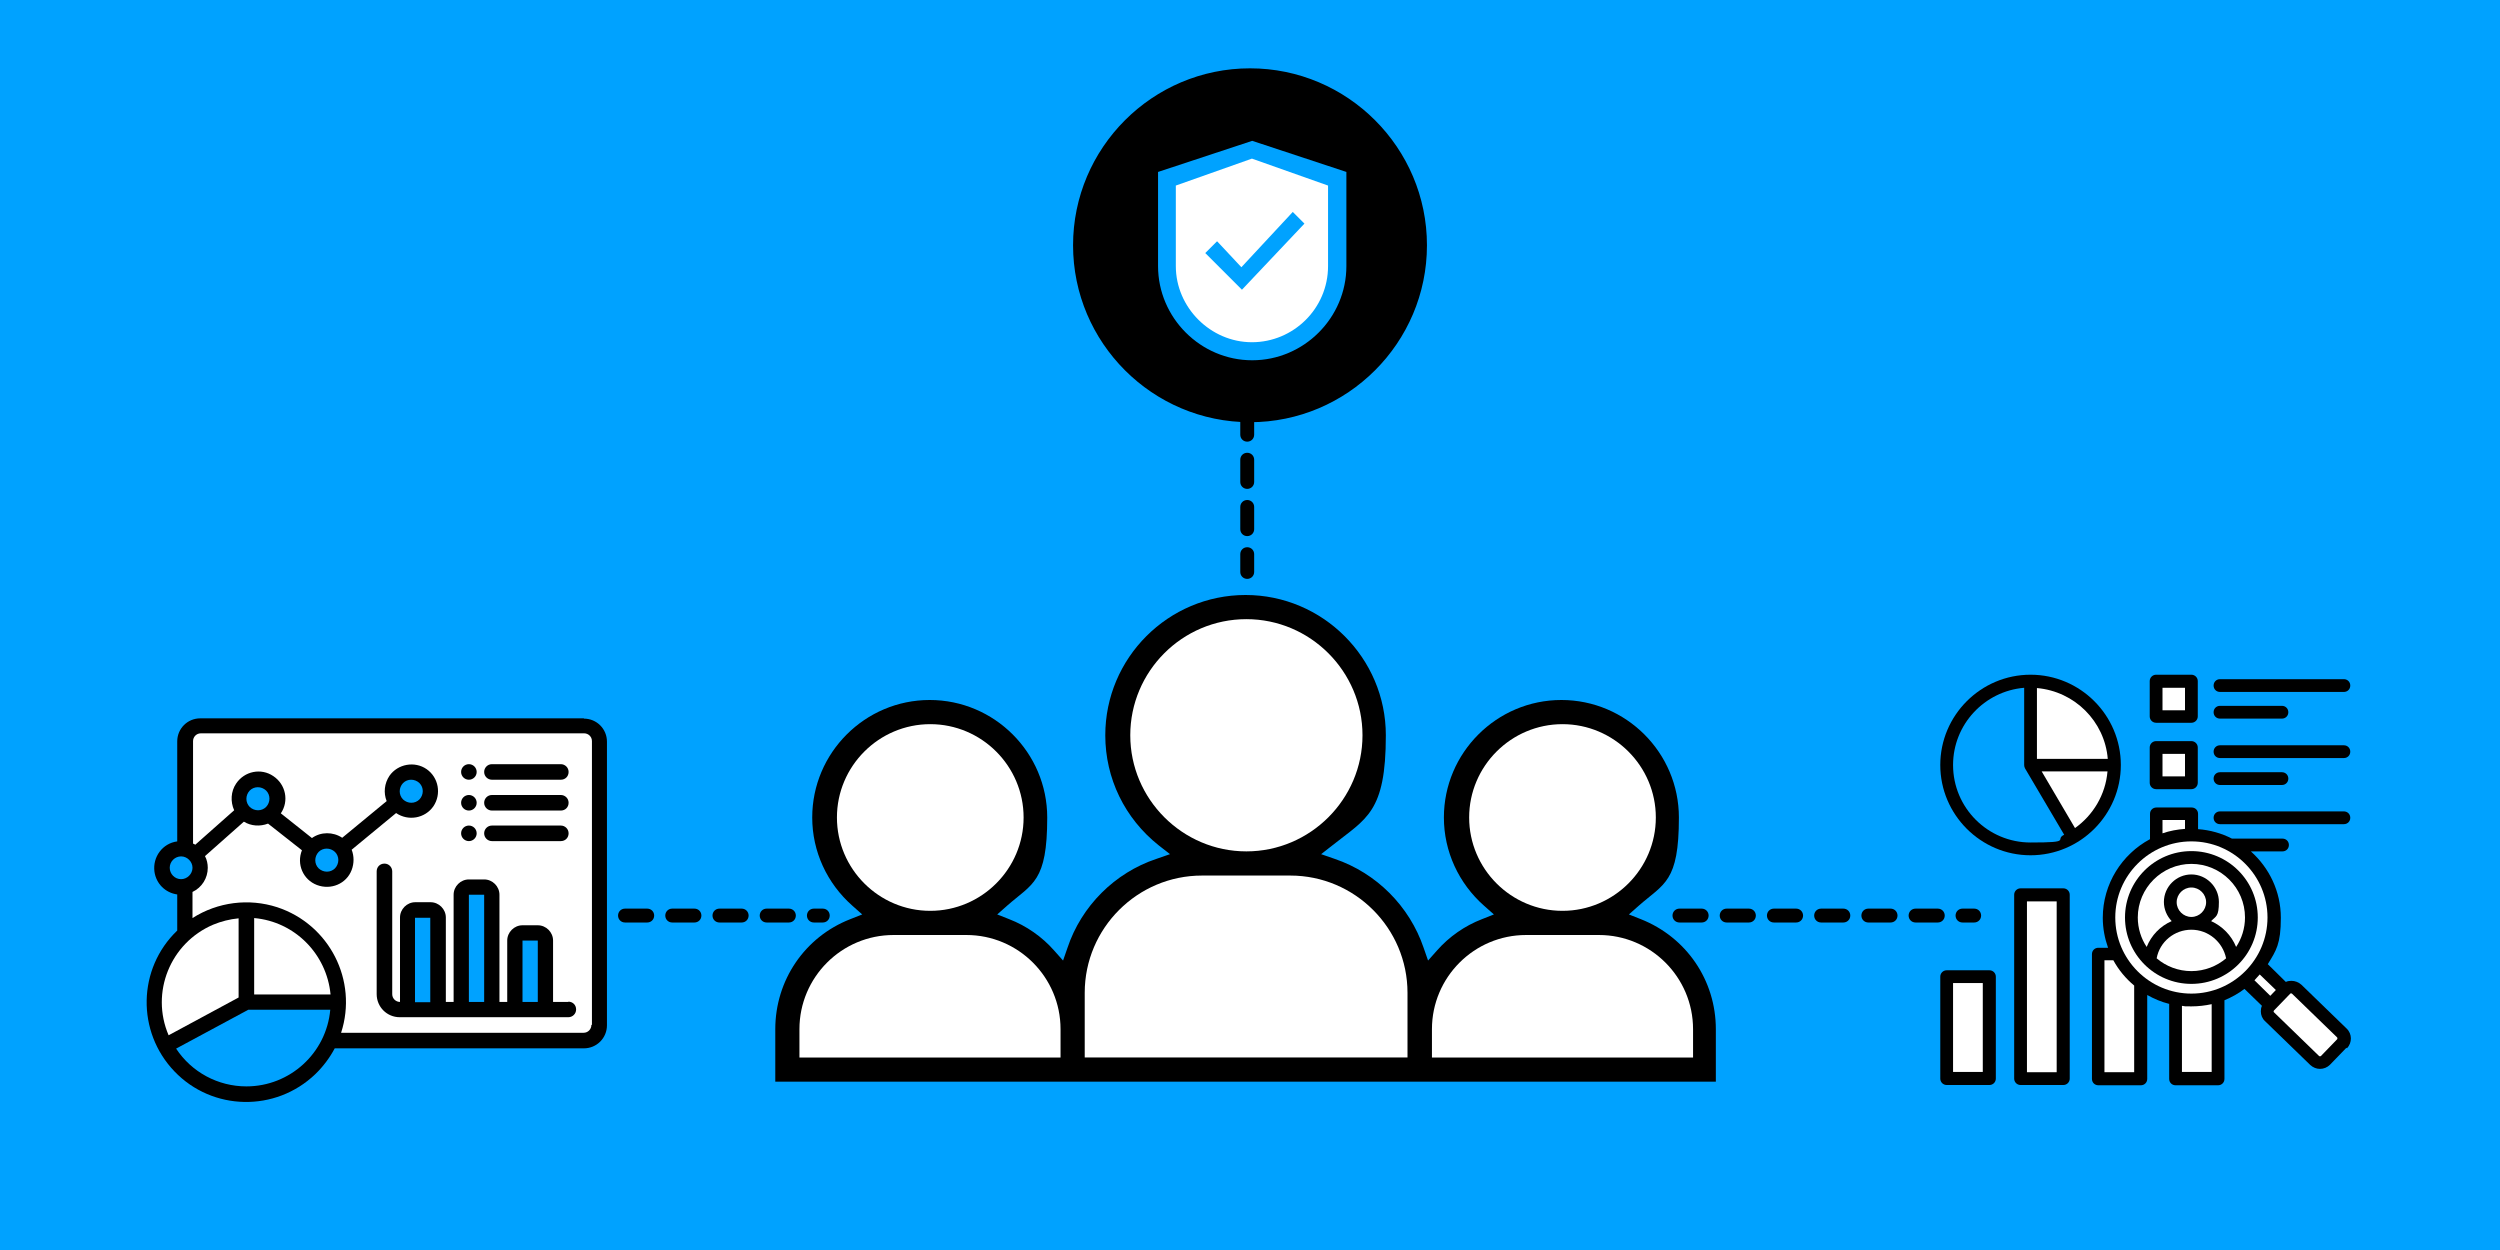 <svg width="900" height="450" viewBox="0 0 900 450" fill="none" xmlns="http://www.w3.org/2000/svg">
<rect x="0" y="0" width="900" height="450" fill="#333333" stroke="none"/>
<g clip-path="url(#clip0_1066_67369)">
<path d="M900 0H0V450H900V0Z" fill="#00A2FF"/>
<path d="M279.102 389.399V370.499C279.102 352.899 289.702 337.299 306.102 330.899L310.402 329.199L306.902 326.099C297.702 317.999 292.402 306.499 292.402 294.299C292.402 270.999 311.402 251.999 334.702 251.999C358.002 251.999 377.002 270.999 377.002 294.299C377.002 317.599 371.702 317.999 362.502 326.099L359.002 329.199L363.302 330.899C369.502 333.299 375.102 337.199 379.502 342.199L382.702 345.799L384.302 341.199C389.302 326.199 401.302 314.199 416.302 309.199L421.202 307.499L417.102 304.299C404.902 294.599 397.902 280.199 397.902 264.699C397.902 236.799 420.602 214.199 448.402 214.199C476.202 214.199 498.902 236.899 498.902 264.699C498.902 292.499 491.902 294.599 479.702 304.299L475.602 307.499L480.502 309.199C495.502 314.299 507.402 326.199 512.502 341.199L514.102 345.799L517.302 342.199C521.702 337.199 527.302 333.299 533.502 330.899L537.802 329.199L534.302 326.099C525.102 317.999 519.802 306.499 519.802 294.299C519.802 270.999 538.802 251.999 562.102 251.999C585.402 251.999 604.402 270.999 604.402 294.299C604.402 317.599 599.102 317.999 589.902 326.099L586.402 329.199L590.702 330.899C607.102 337.399 617.702 352.899 617.702 370.499V389.399H278.602H279.102Z" fill="black"/>
<path d="M549.4 336.602C530.7 336.602 515.5 351.802 515.5 370.502V380.702H609.5V370.502C609.5 351.802 594.3 336.602 575.6 336.602H549.4Z" fill="white"/>
<path d="M432.7 315.199C409.5 315.199 390.5 334.099 390.5 357.399V380.699H506.7V357.399C506.7 334.199 487.8 315.199 464.5 315.199H432.6H432.7Z" fill="white"/>
<path d="M321.697 336.602C302.997 336.602 287.797 351.802 287.797 370.502V380.702H381.797V370.502C381.797 351.802 366.597 336.602 347.897 336.602H321.697Z" fill="white"/>
<path d="M562.498 260.699C543.998 260.699 528.898 275.799 528.898 294.299C528.898 312.799 543.998 327.899 562.498 327.899C580.998 327.899 596.098 312.799 596.098 294.299C596.098 275.799 580.998 260.699 562.498 260.699Z" fill="white"/>
<path d="M334.897 260.699C316.397 260.699 301.297 275.799 301.297 294.299C301.297 312.799 316.397 327.899 334.897 327.899C353.397 327.899 368.497 312.799 368.497 294.299C368.497 275.799 353.397 260.699 334.897 260.699Z" fill="white"/>
<path d="M448.698 222.898C425.598 222.898 406.898 241.698 406.898 264.698C406.898 287.698 425.698 306.498 448.698 306.498C471.698 306.498 490.498 287.698 490.498 264.698C490.498 241.698 471.698 222.898 448.698 222.898Z" fill="white"/>
<path d="M450.003 155.799C487.172 155.799 517.303 125.668 517.303 88.499C517.303 51.331 487.172 21.199 450.003 21.199C412.834 21.199 382.703 51.331 382.703 88.499C382.703 125.668 412.834 155.799 450.003 155.799Z" fill="black"/>
<path d="M450.003 159.498C410.903 159.498 379.203 127.698 379.203 88.698C379.203 49.698 411.003 17.898 450.003 17.898C489.003 17.898 520.803 49.698 520.803 88.698C520.803 127.698 489.003 159.498 450.003 159.498ZM450.003 24.598C414.903 24.598 386.303 53.198 386.303 88.298C386.303 123.398 414.903 151.998 450.003 151.998C485.103 151.998 513.703 123.398 513.703 88.298C513.703 53.198 485.103 24.598 450.003 24.598Z" fill="#00A2FF"/>
<path d="M450.798 50.699L416.898 61.899V95.799C416.898 114.399 432.198 129.699 450.798 129.699C469.398 129.699 484.698 114.399 484.698 95.799V61.899L450.798 50.699Z" fill="#00A2FF"/>
<path d="M478.097 95.802C478.097 111.102 465.597 123.202 450.697 123.202C435.797 123.202 423.297 110.702 423.297 95.802V66.802L450.697 57.102L478.097 66.802V95.802Z" fill="white"/>
<path d="M438.098 86.901L433.898 91.101L447.098 104.301L469.598 80.501L465.398 76.301L446.898 96.201L438.198 86.901H438.098Z" fill="#00A2FF"/>
<path d="M449 208.4C447.6 208.4 446.5 207.3 446.5 205.9V199.5C446.5 198.1 447.6 197 449 197C450.4 197 451.5 198.1 451.5 199.5V205.9C451.5 207.3 450.4 208.4 449 208.4ZM449 193C447.6 193 446.5 191.9 446.5 190.5V182.5C446.5 181.1 447.6 180 449 180C450.4 180 451.5 181.1 451.5 182.5V190.5C451.5 191.9 450.4 193 449 193ZM449 176C447.6 176 446.5 174.9 446.5 173.5V165.5C446.5 164.1 447.6 163 449 163C450.4 163 451.5 164.1 451.5 165.5V173.5C451.5 174.9 450.4 176 449 176ZM449 159C447.6 159 446.5 157.9 446.5 156.5V148.5C446.5 147.1 447.6 146 449 146C450.4 146 451.5 147.1 451.5 148.5V156.5C451.5 157.9 450.4 159 449 159Z" fill="black"/>
<path d="M296.2 332.102H293C291.6 332.102 290.5 331.002 290.5 329.602C290.5 328.202 291.6 327.102 293 327.102H296.2C297.6 327.102 298.7 328.202 298.7 329.602C298.7 331.002 297.6 332.102 296.2 332.102ZM284 332.102H276C274.6 332.102 273.5 331.002 273.5 329.602C273.5 328.202 274.6 327.102 276 327.102H284C285.4 327.102 286.5 328.202 286.5 329.602C286.5 331.002 285.4 332.102 284 332.102ZM267 332.102H259C257.6 332.102 256.5 331.002 256.5 329.602C256.5 328.202 257.6 327.102 259 327.102H267C268.4 327.102 269.5 328.202 269.5 329.602C269.5 331.002 268.4 332.102 267 332.102ZM250 332.102H242C240.6 332.102 239.5 331.002 239.5 329.602C239.5 328.202 240.6 327.102 242 327.102H250C251.4 327.102 252.5 328.202 252.5 329.602C252.5 331.002 251.4 332.102 250 332.102ZM233 332.102H225C223.6 332.102 222.5 331.002 222.5 329.602C222.5 328.202 223.6 327.102 225 327.102H233C234.4 327.102 235.5 328.202 235.5 329.602C235.5 331.002 234.4 332.102 233 332.102Z" fill="black"/>
<path d="M710.702 332.102H706.502C705.102 332.102 704.002 331.002 704.002 329.602C704.002 328.202 705.102 327.102 706.502 327.102H710.702C712.102 327.102 713.202 328.202 713.202 329.602C713.202 331.002 712.102 332.102 710.702 332.102ZM697.602 332.102H689.602C688.202 332.102 687.102 331.002 687.102 329.602C687.102 328.202 688.202 327.102 689.602 327.102H697.602C699.002 327.102 700.102 328.202 700.102 329.602C700.102 331.002 699.002 332.102 697.602 332.102ZM680.602 332.102H672.602C671.202 332.102 670.102 331.002 670.102 329.602C670.102 328.202 671.202 327.102 672.602 327.102H680.602C682.002 327.102 683.102 328.202 683.102 329.602C683.102 331.002 682.002 332.102 680.602 332.102ZM663.602 332.102H655.602C654.202 332.102 653.102 331.002 653.102 329.602C653.102 328.202 654.202 327.102 655.602 327.102H663.602C665.002 327.102 666.102 328.202 666.102 329.602C666.102 331.002 665.002 332.102 663.602 332.102ZM646.602 332.102H638.602C637.202 332.102 636.102 331.002 636.102 329.602C636.102 328.202 637.202 327.102 638.602 327.102H646.602C648.002 327.102 649.102 328.202 649.102 329.602C649.102 331.002 648.002 332.102 646.602 332.102ZM629.602 332.102H621.602C620.202 332.102 619.102 331.002 619.102 329.602C619.102 328.202 620.202 327.102 621.602 327.102H629.602C631.002 327.102 632.102 328.202 632.102 329.602C632.102 331.002 631.002 332.102 629.602 332.102ZM612.602 332.102H604.602C603.202 332.102 602.102 331.002 602.102 329.602C602.102 328.202 603.202 327.102 604.602 327.102H612.602C614.002 327.102 615.102 328.202 615.102 329.602C615.102 331.002 614.002 332.102 612.602 332.102Z" fill="black"/>
<path d="M210.203 258.602H72.103C67.503 258.602 63.803 262.302 63.803 266.902V302.902C58.503 303.602 54.903 308.502 55.603 313.802C56.203 318.102 59.503 321.402 63.803 322.002V335.002C49.503 348.702 49.103 371.402 62.803 385.702C76.503 400.002 99.203 400.402 113.503 386.702C116.303 384.002 118.703 380.802 120.503 377.402H210.203C214.803 377.402 218.503 373.702 218.503 369.102V267.002C218.503 262.402 214.803 258.702 210.203 258.702V258.602Z" fill="black"/>
<path d="M61.102 312.401C61.102 310.101 63.002 308.301 65.202 308.301C67.402 308.301 69.302 310.201 69.302 312.401C69.302 314.601 67.402 316.501 65.202 316.501C62.902 316.501 61.102 314.601 61.102 312.401Z" fill="#00A2FF"/>
<path d="M85.9 330.5V359.1L60.7 372.7C54.1 357.3 61.3 339.5 76.7 332.9C79.6 331.7 82.7 330.9 85.9 330.6V330.5Z" fill="white"/>
<path d="M91.5 330.5C106.1 331.8 117.6 343.4 119 358H91.5V330.5Z" fill="white"/>
<path d="M88.698 391.1C78.498 391.1 68.998 386 63.398 377.5L89.398 363.5H118.898C117.498 379.1 104.398 391.1 88.698 391.1Z" fill="#00A2FF"/>
<path d="M212.897 369C212.897 370.5 211.697 371.8 210.097 371.8H122.797C128.897 353 118.597 332.8 99.797 326.6C89.597 323.3 78.397 324.7 69.297 330.5V321.1C72.697 319.5 74.797 316.1 74.797 312.4C74.797 311 74.497 309.5 73.797 308.2L87.797 295.8C90.397 297.4 93.597 297.6 96.497 296.5L108.697 306.1C106.697 311.1 109.097 316.7 114.097 318.6C119.097 320.5 124.697 318.2 126.597 313.2C127.497 310.8 127.497 308.2 126.597 305.9L142.597 292.7C146.997 295.7 152.997 294.6 155.997 290.3C158.997 285.9 157.897 279.9 153.597 276.9C149.297 273.9 143.197 275 140.197 279.3C138.397 282 137.997 285.4 139.197 288.4L123.197 301.6C119.897 299.4 115.497 299.4 112.297 301.7L101.097 292.8C104.097 288.4 102.897 282.4 98.397 279.4C93.997 276.4 87.997 277.6 84.997 282.1C83.097 284.9 82.897 288.6 84.297 291.7L70.297 304.1C69.997 303.9 69.797 303.8 69.497 303.7V266.8C69.497 265.3 70.697 264 72.297 264H210.297C211.797 264 213.097 265.2 213.097 266.8V368.9L212.897 369Z" fill="white"/>
<path d="M95.803 290.498C94.203 292.098 91.603 292.098 89.903 290.498C88.303 288.898 88.303 286.298 89.903 284.598C91.503 282.998 94.103 282.998 95.803 284.598C97.403 286.198 97.403 288.798 95.803 290.498Z" fill="#00A2FF"/>
<path d="M120.6 312.6C119 314.2 116.4 314.2 114.7 312.6C113.1 311 113.1 308.4 114.7 306.7C116.3 305.1 118.9 305.1 120.6 306.7C122.2 308.3 122.2 310.9 120.6 312.6Z" fill="#00A2FF"/>
<path d="M204.602 360.698H199.102V338.598C199.102 335.598 196.602 333.098 193.602 333.098H188.102C185.102 333.098 182.602 335.598 182.602 338.598V360.698H179.802V322.098C179.802 319.098 177.302 316.598 174.302 316.598H168.802C165.802 316.598 163.302 319.098 163.302 322.098V360.698H160.502V330.298C160.502 327.298 158.002 324.798 155.002 324.798H149.502C146.502 324.798 144.002 327.298 144.002 330.298V360.698C142.502 360.698 141.202 359.498 141.202 357.898V313.698C141.202 312.198 140.002 310.898 138.402 310.898C136.802 310.898 135.602 312.098 135.602 313.698V357.898C135.602 362.498 139.302 366.198 143.902 366.198H204.602C206.102 366.198 207.402 364.998 207.402 363.398C207.402 361.798 206.202 360.598 204.602 360.598V360.698Z" fill="black"/>
<path d="M154.898 330.398H149.398V360.798H154.898V330.398Z" fill="#00A2FF"/>
<path d="M174.297 322.102H168.797V360.702H174.297V322.102Z" fill="#00A2FF"/>
<path d="M193.602 338.602H188.102V360.702H193.602V338.602Z" fill="#00A2FF"/>
<path d="M174.297 277.902C174.297 276.402 175.497 275.102 177.097 275.102H201.897C203.397 275.102 204.697 276.302 204.697 277.902C204.697 279.502 203.497 280.702 201.897 280.702H177.097C175.597 280.702 174.297 279.502 174.297 277.902Z" fill="black"/>
<path d="M168.8 280.702C170.346 280.702 171.6 279.448 171.6 277.902C171.6 276.355 170.346 275.102 168.8 275.102C167.254 275.102 166 276.355 166 277.902C166 279.448 167.254 280.702 168.8 280.702Z" fill="black"/>
<path d="M174.297 288.999C174.297 287.499 175.497 286.199 177.097 286.199H201.897C203.397 286.199 204.697 287.399 204.697 288.999C204.697 290.599 203.497 291.799 201.897 291.799H177.097C175.597 291.799 174.297 290.599 174.297 288.999Z" fill="black"/>
<path d="M174.297 299.999C174.297 298.499 175.497 297.199 177.097 297.199H201.897C203.397 297.199 204.697 298.399 204.697 299.999C204.697 301.599 203.497 302.799 201.897 302.799H177.097C175.597 302.799 174.297 301.599 174.297 299.999Z" fill="black"/>
<path d="M168.8 291.799C170.346 291.799 171.6 290.546 171.6 288.999C171.6 287.453 170.346 286.199 168.8 286.199C167.254 286.199 166 287.453 166 288.999C166 290.546 167.254 291.799 168.8 291.799Z" fill="black"/>
<path d="M168.8 302.799C170.346 302.799 171.6 301.546 171.6 299.999C171.6 298.453 170.346 297.199 168.8 297.199C167.254 297.199 166 298.453 166 299.999C166 301.546 167.254 302.799 168.8 302.799Z" fill="black"/>
<path d="M145.098 281.899C146.698 280.299 149.298 280.299 150.998 281.899C152.598 283.499 152.598 286.099 150.998 287.799C149.398 289.399 146.798 289.399 145.098 287.799C143.498 286.199 143.498 283.599 145.098 281.899Z" fill="#00A2FF"/>
<path d="M796.898 294.402C796.898 293.102 797.898 292.102 799.198 292.102H843.798C845.098 292.102 846.098 293.102 846.098 294.402C846.098 295.702 845.098 296.702 843.798 296.702H799.198C797.898 296.702 796.898 295.702 796.898 294.402Z" fill="black"/>
<path d="M698.5 275.398C698.5 257.498 713.1 242.898 731 242.898C748.9 242.898 763.5 257.498 763.5 275.398C763.5 293.298 748.9 307.898 731 307.898C713.1 307.898 698.5 293.298 698.5 275.398Z" fill="black"/>
<path d="M758.7 277.699H735L747 298.099C753.5 293.499 758 286.099 758.7 277.699Z" fill="white"/>
<path d="M733.297 247.699V273.199H758.797C757.697 259.699 746.897 248.899 733.297 247.699Z" fill="white"/>
<path d="M703.102 275.402C703.102 290.802 715.602 303.302 731.002 303.302C746.402 303.302 739.402 302.302 743.102 300.502L729.002 276.602C728.802 276.202 728.702 275.802 728.702 275.402V247.602C714.402 248.802 703.102 260.802 703.102 275.402Z" fill="#00A2FF"/>
<path d="M799.198 249.1H843.798C845.098 249.1 846.098 248.1 846.098 246.8C846.098 245.5 845.098 244.5 843.798 244.5H799.198C797.898 244.5 796.898 245.5 796.898 246.8C796.898 248.1 797.898 249.1 799.198 249.1Z" fill="black"/>
<path d="M799.198 258.702H821.498C822.798 258.702 823.798 257.702 823.798 256.402C823.798 255.102 822.798 254.102 821.498 254.102H799.198C797.898 254.102 796.898 255.102 796.898 256.402C796.898 257.702 797.898 258.702 799.198 258.702Z" fill="black"/>
<path d="M788.898 242.898H776.198C774.928 242.898 773.898 243.928 773.898 245.198V257.898C773.898 259.169 774.928 260.198 776.198 260.198H788.898C790.169 260.198 791.198 259.169 791.198 257.898V245.198C791.198 243.928 790.169 242.898 788.898 242.898Z" fill="black"/>
<path d="M786.6 247.602H778.5V255.702H786.6V247.602Z" fill="white"/>
<path d="M799.198 272.901H843.798C845.098 272.901 846.098 271.901 846.098 270.601C846.098 269.301 845.098 268.301 843.798 268.301H799.198C797.898 268.301 796.898 269.301 796.898 270.601C796.898 271.901 797.898 272.901 799.198 272.901Z" fill="black"/>
<path d="M799.198 282.6H821.498C822.798 282.6 823.798 281.6 823.798 280.3C823.798 279 822.798 278 821.498 278H799.198C797.898 278 796.898 279 796.898 280.3C796.898 281.6 797.898 282.6 799.198 282.6Z" fill="black"/>
<path d="M788.898 266.801H776.198C774.928 266.801 773.898 267.831 773.898 269.101V281.801C773.898 283.071 774.928 284.101 776.198 284.101H788.898C790.169 284.101 791.198 283.071 791.198 281.801V269.101C791.198 267.831 790.169 266.801 788.898 266.801Z" fill="black"/>
<path d="M786.6 271.398H778.5V279.498H786.6V271.398Z" fill="white"/>
<path d="M716.2 349.301H700.8C699.53 349.301 698.5 350.331 698.5 351.601V388.301C698.5 389.571 699.53 390.601 700.8 390.601H716.2C717.47 390.601 718.5 389.571 718.5 388.301V351.601C718.5 350.331 717.47 349.301 716.2 349.301Z" fill="black"/>
<path d="M713.802 353.898H703.102V385.898H713.802V353.898Z" fill="white"/>
<path d="M844.702 377.199L838.802 383.299C837.802 384.299 836.502 384.799 835.202 384.799C833.902 384.799 832.702 384.299 831.702 383.399L815.402 367.599C814.402 366.699 813.902 365.399 813.902 364.099C813.902 363.399 814.002 362.699 814.302 362.099L808.002 355.999C805.802 357.699 803.402 358.999 800.802 360.099V388.399C800.802 389.699 799.802 390.699 798.502 390.699H783.202C781.902 390.699 780.902 389.699 780.902 388.399V361.399C778.102 360.699 775.502 359.599 773.002 358.199V388.399C773.002 389.699 772.002 390.699 770.702 390.699H755.402C754.102 390.699 753.102 389.699 753.102 388.399V343.499C753.102 342.199 754.102 341.199 755.402 341.199H758.902C757.702 337.799 757.002 334.199 757.002 330.399C757.002 318.199 763.902 307.499 774.002 302.099V292.999C774.002 291.699 775.002 290.699 776.302 290.699H789.002C790.302 290.699 791.302 291.699 791.302 292.999V298.499C795.602 298.799 799.802 299.999 803.502 301.899H821.702C823.002 301.899 824.002 302.899 824.002 304.199C824.002 305.499 823.002 306.499 821.702 306.499H810.302C816.902 312.399 821.102 320.899 821.102 330.399C821.102 339.899 819.402 342.199 816.402 347.099L822.902 353.499C823.502 353.199 824.202 353.099 824.902 353.099C826.202 353.099 827.502 353.599 828.502 354.499L844.802 370.299C846.802 372.199 846.802 375.399 844.902 377.399L844.702 377.199Z" fill="black"/>
<path d="M813.502 350.801C812.902 351.501 812.202 352.201 811.602 352.901L817.302 358.501L819.302 356.401L813.502 350.801Z" fill="white"/>
<path d="M778.5 299.999C781.1 299.099 783.8 298.599 786.6 298.399V295.199H778.5V299.999Z" fill="white"/>
<path d="M761.5 330.298C761.5 345.398 773.8 357.698 788.9 357.698C804 357.698 816.3 345.398 816.3 330.298C816.3 315.198 804 302.898 788.9 302.898C773.8 302.898 761.5 315.198 761.5 330.298Z" fill="white"/>
<path d="M768.302 354.799C765.302 352.299 762.702 349.199 760.802 345.699H757.602V385.999H768.302V354.899V354.799Z" fill="white"/>
<path d="M796.2 361.498C793.9 361.998 791.4 362.298 788.9 362.298C786.4 362.298 786.6 362.298 785.5 362.098V385.898H796.2V361.398V361.498Z" fill="white"/>
<path d="M841.4 373.502L825.1 357.702C825.1 357.702 824.9 357.602 824.8 357.602C824.8 357.602 824.6 357.602 824.5 357.702L818.6 363.802C818.6 363.802 818.5 364.002 818.5 364.102C818.5 364.202 818.5 364.302 818.6 364.402L834.9 380.202C835.1 380.302 835.3 380.302 835.5 380.202L841.4 374.102C841.5 373.902 841.5 373.702 841.4 373.502Z" fill="white"/>
<path d="M742.802 319.801H727.402C726.131 319.801 725.102 320.831 725.102 322.101V388.301C725.102 389.571 726.131 390.601 727.402 390.601H742.802C744.072 390.601 745.102 389.571 745.102 388.301V322.101C745.102 320.831 744.072 319.801 742.802 319.801Z" fill="black"/>
<path d="M740.403 324.5H729.703V386H740.403V324.5Z" fill="white"/>
<path d="M765 330.298C765 317.098 775.7 306.398 788.9 306.398C802.1 306.398 812.8 317.098 812.8 330.298C812.8 343.498 802.1 354.198 788.9 354.198C775.7 354.198 765 343.498 765 330.298Z" fill="black"/>
<path d="M788.898 349.599C793.698 349.599 798.098 347.799 801.398 344.999C800.198 339.099 794.998 334.699 788.898 334.699C782.798 334.699 777.498 338.999 776.398 344.999C779.798 347.899 784.198 349.599 788.898 349.599Z" fill="white"/>
<path d="M788.902 330.1C791.802 330.1 794.202 327.7 794.202 324.8C794.202 321.9 791.802 319.5 788.902 319.5C786.002 319.5 783.602 321.9 783.602 324.8C783.602 327.7 786.002 330.1 788.902 330.1Z" fill="white"/>
<path d="M769.602 330.3C769.602 334.2 770.802 337.9 772.802 340.9C774.502 336.7 777.702 333.4 781.802 331.6C780.102 329.8 779.002 327.4 779.002 324.7C779.002 319.2 783.502 314.8 788.902 314.8C794.302 314.8 798.802 319.3 798.802 324.7C798.802 330.1 797.702 329.8 796.002 331.6C800.002 333.4 803.302 336.7 805.002 340.9C807.002 337.9 808.202 334.2 808.202 330.3C808.202 319.6 799.502 311 788.902 311C778.302 311 769.602 319.7 769.602 330.3Z" fill="white"/>
</g>
<defs>
<clipPath id="clip0_1066_67369">
<rect width="900" height="450" fill="white"/>
</clipPath>
</defs>
</svg>
